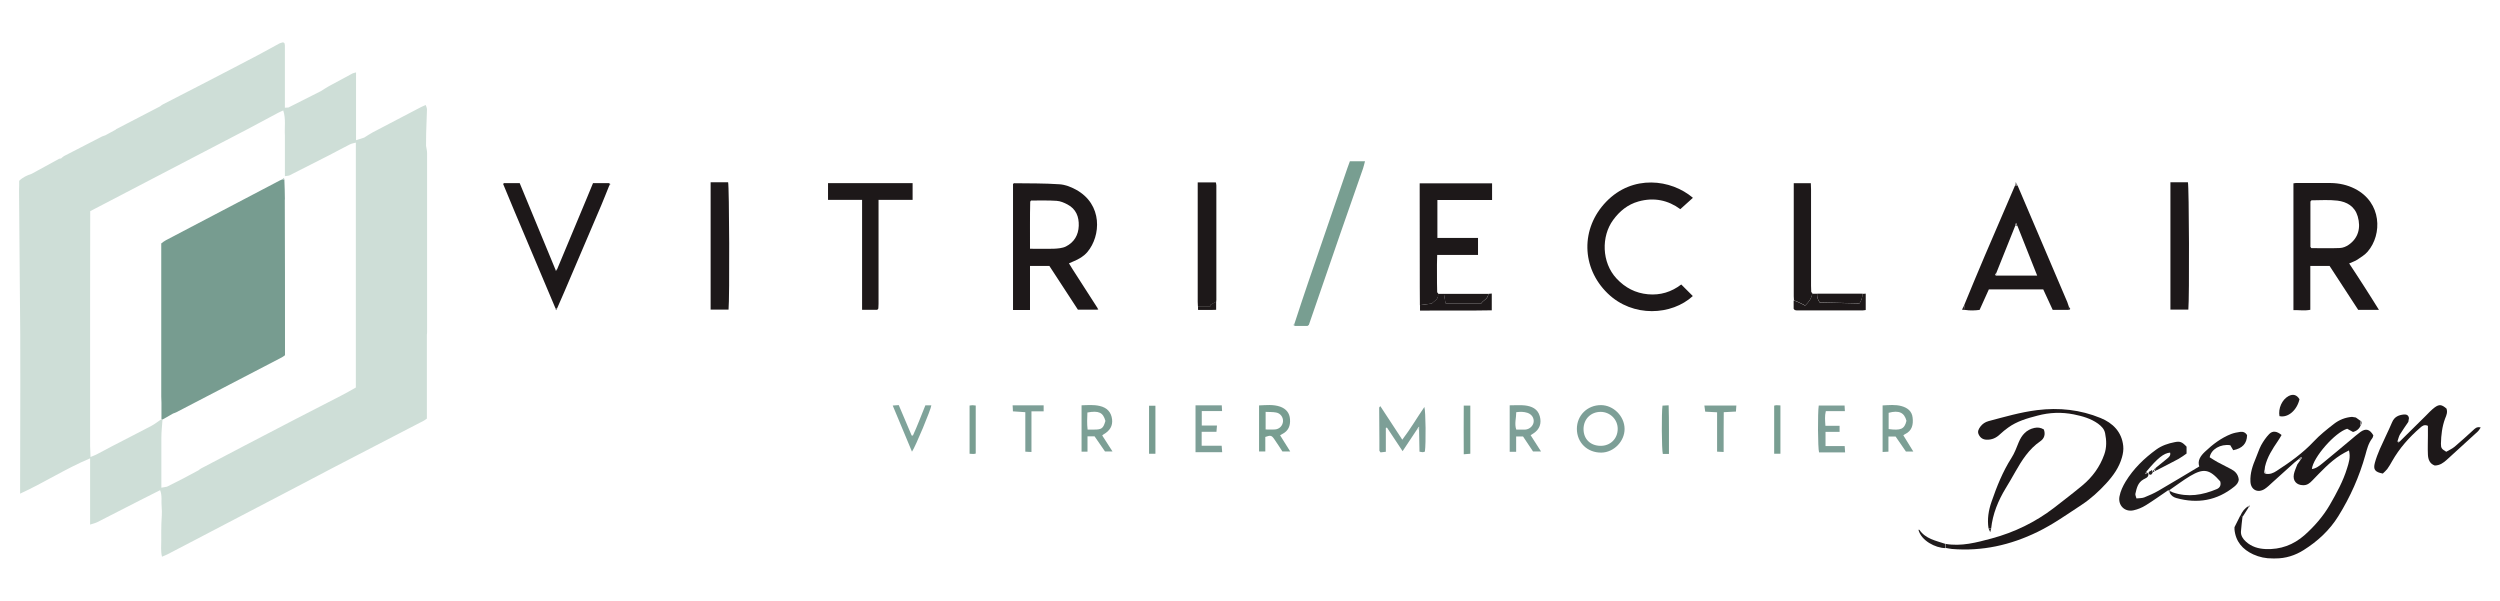 <?xml version="1.0" encoding="UTF-8"?>
<svg id="Calque_3" data-name="Calque 3" xmlns="http://www.w3.org/2000/svg" viewBox="0 0 240 57.67">
  <defs>
    <style>
      .cls-1 {
        fill: #7d9f97;
      }

      .cls-2 {
        fill: #789e91;
      }

      .cls-3 {
        fill: #252021;
      }

      .cls-4 {
        fill: #838081;
      }

      .cls-5 {
        fill: #949192;
      }

      .cls-6 {
        fill: #535051;
      }

      .cls-7 {
        fill: #e7e6e7;
      }

      .cls-8 {
        fill: #dfdede;
      }

      .cls-9 {
        fill: #7fa39a;
      }

      .cls-10 {
        fill: #dde6e2;
      }

      .cls-11 {
        fill: #ceded7;
      }

      .cls-12 {
        fill: #201c1d;
      }

      .cls-13 {
        fill: #1d1819;
      }

      .cls-14 {
        fill: #6c686a;
      }

      .cls-15 {
        fill: #c6c4c4;
      }

      .cls-16 {
        fill: #c1c1c1;
      }

      .cls-17 {
        fill: #779c90;
      }

      .cls-18 {
        fill: #7c9f95;
      }

      .cls-19 {
        fill: #99b5ac;
      }

      .cls-20 {
        fill: #605e5f;
      }

      .cls-21 {
        fill: #363234;
      }
    </style>
  </defs>
  <path class="cls-13" d="m225.52,25.29c.51.78.99,1.5,1.46,2.24.46.71.91,1.44,1.4,2.22h-1.99c-.91-1.39-1.83-2.81-2.75-4.22h-1.85v4.21c-.55.11-1.07.02-1.62.03v-12.17c.08-.01.15-.03.22-.03,1.12,0,2.24-.01,3.36,0,.81.01,1.59.18,2.32.55,2.59,1.32,2.64,4.38,1.23,6.03-.27.32-.65.54-1,.78-.21.14-.47.22-.78.36Zm-3.72-5.94c0,1.45,0,2.9,0,4.35.03.04.06.08.09.12.91,0,1.82.03,2.73-.01.3-.01.62-.14.87-.32.88-.62,1.18-1.59.85-2.72-.28-.96-1.04-1.4-1.95-1.51-.82-.1-1.67-.03-2.5-.03-.03.04-.06.08-.09.12Z"/>
  <path class="cls-13" d="m105.37,29.73h-1.89c-.91-1.4-1.82-2.8-2.74-4.2h-1.86v4.23h-1.63v-12.1s.07-.07.1-.07c1.45.02,2.9,0,4.35.1.54.03,1.1.25,1.58.51,2.61,1.42,2.4,4.45,1.12,5.98-.36.43-.82.69-1.32.9-.13.06-.27.12-.46.2.13.21.24.39.35.57.8,1.25,1.6,2.5,2.41,3.75,0,.04,0,.09,0,.13Zm-6.47-10.38c-.04,1.49-.01,2.99-.02,4.53.81,0,1.53.02,2.26,0,.4-.02.85-.05,1.19-.22.79-.4,1.2-1.1,1.23-1.98.03-.87-.26-1.62-1.08-2.05-.32-.17-.69-.33-1.05-.35-.81-.06-1.63-.02-2.45-.03-.03.04-.06.08-.09.12Z"/>
  <path class="cls-13" d="m226.64,40.81c-.13.33-.36.55-.75.66-.18-.1-.37-.21-.56-.31-1.16.34-3.28,2.75-3.39,3.87.43-.06.74-.33,1.04-.57.91-.74,1.81-1.5,2.71-2.25.3-.25.59-.51.91-.74.52-.37.89-.27,1.24.32-.03.09-.04.21-.11.29-.36.47-.5,1.02-.65,1.58-.58,2.09-1.45,4.04-2.6,5.89-.85,1.37-1.99,2.41-3.32,3.25-.82.52-1.75.82-2.75.81-.07,0-.15,0-.22,0-.66.01-1.29-.12-1.88-.39-1.02-.47-1.69-1.23-1.8-2.39,0-.07,0-.14,0-.22.19-.37.37-.74.56-1.12.07.04.14.07.21.11-.05.48-.12.95-.15,1.43-.02.39.19.71.48.97.54.49,1.19.68,1.89.71,1.43.06,2.67-.4,3.74-1.34.95-.85,1.78-1.8,2.42-2.9.65-1.13,1.28-2.27,1.66-3.52.16-.52.35-1.05.18-1.71-.3.16-.56.28-.8.44-1.05.67-1.87,1.58-2.73,2.46-.24.25-.49.45-.86.44-.64,0-1.02-.42-.9-1.05.06-.32.22-.63.33-.94.1-.15.2-.29.31-.44.04-.07.08-.13.12-.2-.02-.02-.04-.04-.07-.06-.09.07-.18.14-.27.22-.12.09-.23.19-.35.28-.72.65-1.43,1.29-2.15,1.94-.23.21-.46.44-.72.61-.67.43-1.34.08-1.37-.71-.04-.8.21-1.53.52-2.26.18-.41.3-.84.51-1.23.21-.38.47-.76.77-1.07.33-.34.73-.29,1.19.09-.11.18-.22.39-.35.57-.52.77-1.03,1.54-1.24,2.47-.02.11-.03.22-.04.33-.06.14-.1.28.1.35.4.08.75-.07,1.05-.27,1.28-.83,2.52-1.71,3.57-2.83.58-.62,1.26-1.16,1.93-1.68.5-.39,1.09-.63,1.74-.68.12.02.25.04.37.06.15.11.31.22.46.33,0,.13-.01.27-.02.4Z"/>
  <path class="cls-13" d="m193.68,17.79c1.6,3.74,3.19,7.47,4.78,11.21.06.15.11.31.16.47,0,.09,0,.18-.01.28h-1.55c-.3-.65-.61-1.32-.91-1.97h-5.22c-.29.64-.58,1.28-.89,1.97-.45.06-.92.08-1.4,0-.03-.15-.06-.3-.08-.45.66-1.59,1.31-3.19,1.99-4.77.96-2.25,1.93-4.5,2.9-6.74.08,0,.15,0,.23.01Zm-.01,3.92c-.03-.07-.06-.14-.13-.32-.05.17-.07.23-.08.29-.61,1.51-1.21,3.03-1.82,4.54-.1.1-.17.2.05.24h3.88c-.65-1.64-1.27-3.2-1.89-4.76Z"/>
  <path class="cls-13" d="m162.52,18.99c-.39.35-.77.69-1.21,1.09-1.16-.86-2.53-1.16-4.02-.74-1.03.29-1.81.93-2.43,1.78-1.14,1.55-1.12,4.07.33,5.62.83.89,1.82,1.4,3.02,1.51,1.18.11,2.25-.22,3.19-.94.39.39.75.75,1.11,1.11-2.01,1.85-5.75,2.1-8.18-.26-2.53-2.46-2.6-6.24-.14-8.79,2.54-2.64,6.23-2.17,8.33-.38Z"/>
  <path class="cls-13" d="m186.75,52.21c1.54.27,3-.13,4.46-.52,2.18-.59,4.18-1.56,5.98-2.94.91-.71,1.83-1.41,2.72-2.15.96-.8,1.68-1.78,2.1-2.97.24-.67.22-1.35.08-2.04-.08-.41-.36-.68-.68-.92-.7-.5-1.5-.72-2.33-.89-1.17-.23-2.32-.19-3.48.12-1,.26-1.98.54-2.82,1.15-.27.2-.53.4-.77.63-.37.36-.79.55-1.3.53-.35-.01-.6-.18-.75-.49-.15-.3-.01-.53.16-.77.2-.26.45-.43.77-.52,1.55-.41,3.08-.86,4.68-1.06,2.11-.26,4.14-.04,6.09.76,1.17.48,2.03,1.33,2.17,2.68.04.36-.02.74-.12,1.09-.27.97-.84,1.77-1.52,2.51-.71.77-1.47,1.47-2.35,2.05-1.39.91-2.73,1.87-4.23,2.6-2.6,1.27-5.33,1.88-8.23,1.64-.2-.02-.4-.07-.6-.1,0-.14,0-.27,0-.41Z"/>
  <path class="cls-13" d="m136.31,29.29c0-.56-.01-1.11-.01-1.67,0-3.14,0-6.29-.01-9.43,0-.18,0-.37,0-.59h6.95v1.6h-5.25v3.64h3.9v1.63h-3.92c-.03.64-.02,1.22-.02,1.81,0,.59,0,1.19.02,1.78.03.04.06.07.1.11,0,0-.01.04-.01.04.08.52-.37.67-.6.93-.41.05-.77.1-1.14.15Z"/>
  <path class="cls-13" d="m48.4,17.58h1.49c1.14,2.76,2.28,5.51,3.42,8.27.02.04.03.08.06.14.04-.05.07-.08.1-.11.96-2.29,1.92-4.58,2.87-6.87.19-.46.38-.92.59-1.43.51,0,1.03,0,1.54,0,0,.08.01.16.02.23-.26.63-.5,1.27-.77,1.9-1.18,2.78-2.37,5.56-3.56,8.34-.23.53-.46,1.05-.69,1.58-.05,0-.09-.01-.14-.02-1.31-3.09-2.61-6.19-3.92-9.28-.37-.89-.74-1.78-1.11-2.67.03-.03.07-.07.1-.1Z"/>
  <path class="cls-13" d="m84.22,29.74h-1.46v-10.55h-3.27v-1.61h8.12v1.61h-3.27c0,.31,0,.55,0,.79,0,3.07,0,6.14,0,9.2,0,.15-.01.3-.02.44-.03.04-.07.08-.1.12Z"/>
  <path class="cls-2" d="m125.52,31.29c-.41,0-.82,0-1.23,0,0-.08,0-.17-.01-.25.43-1.3.85-2.61,1.3-3.91,1.26-3.68,2.52-7.35,3.78-11.02.07-.21.15-.41.23-.63h1.45c-.07.26-.12.49-.19.7-.71,2.05-1.43,4.11-2.15,6.16-.92,2.67-1.84,5.34-2.76,8.01-.1.28-.2.56-.29.84-.04.03-.09.07-.13.1Z"/>
  <path class="cls-13" d="m68.22,17.5h1.68c.11.4.15,11.15.04,12.22h-1.72v-12.22Z"/>
  <path class="cls-13" d="m208.36,17.5h1.68c.11.4.15,11.12.04,12.22h-1.72v-12.22Z"/>
  <path class="cls-13" d="m115,29.4c0-.15-.02-.3-.02-.44,0-3.64,0-7.29,0-10.93v-.52h1.74c.02.09.05.19.05.3,0,3.66,0,7.33,0,10.99,0,.06-.01.11-.02.17-.2.11-.39.22-.59.33.01.04.02.08.03.12h-1.19Z"/>
  <path class="cls-13" d="m230.41,42.35c.81-.8,1.61-1.59,2.42-2.39.29-.29.57-.6.89-.84.45-.33.68-.29,1.14.1.13.34,0,.65-.13.96-.29.78-.38,1.59-.4,2.41,0,.43.06.51.51.78.25-.15.56-.28.81-.49.6-.5,1.17-1.04,1.75-1.56.19-.17.36-.39.75-.28-.11.15-.18.29-.29.39-.99.91-1.98,1.81-2.97,2.71-.32.29-.66.54-1.15.55-.49-.17-.64-.59-.66-1.05-.03-.61,0-1.23,0-1.84,0-.31,0-.62,0-.92-.35-.16-.56.02-.75.19-1.06.92-1.98,1.96-2.68,3.19-.15.26-.29.52-.47.76-.13.17-.3.31-.43.44-.75-.14-.94-.38-.76-1.04.12-.44.29-.88.47-1.3.38-.87.81-1.71,1.18-2.58.22-.53.63-.7,1.14-.75.25-.02.44.07.48.35-.02.12-.04.24-.06.36-.27.4-.55.79-.8,1.2-.12.2-.16.44-.24.66.02.04.04.08.06.12.05-.04.11-.08.16-.11Z"/>
  <path class="cls-13" d="m172.22,28.84c0-.13-.02-.26-.02-.39,0-3.46,0-6.92,0-10.38,0-.15,0-.29,0-.48h1.64c0,.19.02.39.02.58,0,3.09,0,6.17,0,9.26,0,.2.01.41.02.61.04.03.08.07.11.1v.03s-.01.02-.01.02c-.07.45-.33.79-.68,1.14-.19-.1-.36-.19-.53-.27-.18-.08-.36-.15-.54-.23Z"/>
  <path class="cls-13" d="m190.9,50.73c-.14-.88,0-1.75.29-2.57.5-1.45,1.07-2.88,1.91-4.2.3-.46.49-1,.7-1.51.29-.69.73-1.2,1.5-1.37.33-.07.62-.03.91.15.17.47.04.87-.34,1.13-1.1.75-1.77,1.83-2.41,2.95-.29.52-.59,1.03-.9,1.54-.73,1.2-1.26,2.47-1.41,3.89-.08,0-.17-.01-.25-.02Z"/>
  <path class="cls-1" d="m136.03,41.23c-.45.68-.9,1.35-1.38,2.08-.53-.79-1.01-1.53-1.5-2.26-.04,0-.07.02-.11.03v2.29c-.21.03-.37.04-.51.06-.05-.09-.11-.13-.11-.18,0-.33,0-.67,0-1,0-1.04-.02-2.08-.02-3.12,0-.03.04-.05.11-.14.7,1.06,1.38,2.11,2.11,3.22.79-1.04,1.41-2.11,2.12-3.14.13.42.16,3.5.05,4.28-.06.02-.13.06-.2.06-.09,0-.18-.03-.32-.05-.01-.71-.02-1.41-.04-2.11,0-.06,0-.12,0-.29-.11.14-.15.21-.2.27Z"/>
  <path class="cls-1" d="m153.68,38.89c1.21,0,2.27,1.06,2.28,2.28.01,1.19-1.03,2.26-2.22,2.28-1.35.02-2.36-.96-2.36-2.28,0-1.29,1-2.28,2.31-2.28Zm-1.66,2.3c0,.95.64,1.59,1.61,1.61.96.02,1.67-.68,1.67-1.63,0-.9-.72-1.62-1.63-1.63-.95,0-1.64.68-1.65,1.64Z"/>
  <path class="cls-1" d="m144.94,38.91c.53,0,.99-.04,1.45.01.65.08,1.23.32,1.43,1.04.19.68-.01,1.25-.6,1.64-.07.05-.15.1-.28.18.33.51.64,1,1,1.56h-.77c-.31-.46-.62-.94-.96-1.44h-.66v1.47h-.62v-4.47Zm.62.66c0,.57-.19,1.1,0,1.67.18,0,.33,0,.48,0,.13,0,.26,0,.39,0,.41-.03.75-.35.8-.72.05-.39-.18-.75-.6-.89-.34-.11-.68-.11-1.07-.06Z"/>
  <path class="cls-2" d="m121.47,41.95v1.39h-.6v-4.42c.69-.03,1.37-.11,2.03.12.55.2.9.59.94,1.2.05.63-.15,1.13-.75,1.43-.05.02-.09.06-.2.12.31.5.62.99.97,1.55h-.75c-.25-.38-.51-.8-.8-1.21-.24-.34-.35-.36-.85-.18Zm.03-.72c.33,0,.61.02.88,0,.45-.03.76-.36.79-.79.02-.39-.25-.77-.67-.84-.32-.06-.65-.04-1-.06v1.7Z"/>
  <path class="cls-18" d="m105.81,41.8c.32.51.63.98.99,1.54h-.72c-.32-.46-.66-.95-1-1.45h-.68v1.47h-.57v-4.45c.59-.02,1.16-.07,1.73.06.72.16,1.12.6,1.2,1.29.07.61-.2,1.09-.82,1.44-.03.02-.05.05-.12.1Zm.31-1.39c-.22-.81-.63-1.01-1.73-.81-.02.53-.05,1.07.02,1.64.25,0,.44,0,.62,0,.74,0,.88-.11,1.09-.83Z"/>
  <path class="cls-18" d="m181.98,41.91h-.69v1.45c-.21.01-.36.02-.56.03v-4.47c.62-.03,1.23-.1,1.83.07.56.16.98.48,1.05,1.09.08.67-.04,1.27-.73,1.6-.05.02-.09.06-.16.11.31.5.62,1,.96,1.56h-.71c-.32-.47-.65-.94-.99-1.44Zm-.67-.72c1.15.15,1.52.02,1.71-.79-.2-.79-.72-1.04-1.71-.77v1.57Z"/>
  <path class="cls-1" d="m177.12,39.47h-1.84c-.12.47-.07.9-.04,1.41h1.36v.58h-1.35v1.36h1.84c.01.23.02.4.04.61-.87,0-1.68,0-2.5,0-.12-.39-.14-3.85-.03-4.5h2.48c.01.17.02.32.03.55Z"/>
  <path class="cls-13" d="m136.31,29.29c.36-.05.73-.1,1.14-.15.23-.26.68-.41.6-.93.19,0,.38,0,.57,0,.05.3.1.61.16.91h3.43c.17-.3.66-.42.67-.91.09,0,.18-.01.33-.03v1.61c-2.28.05-4.57,0-6.89.03v-.54Z"/>
  <path class="cls-1" d="m116.83,40.86c-.02.25-.03.39-.05.59h-1.42v1.34h1.92c.02.24.03.41.05.62h-2.56v-4.5h2.52c0,.17.02.32.03.55h-1.95v1.39h1.46Z"/>
  <path class="cls-13" d="m172.22,28.84c.18.08.36.15.54.23.17.08.34.17.53.27.36-.35.61-.69.68-1.14.15,0,.3,0,.46,0,0,.3.07.58.26.84,1.27.03,2.54.06,3.82.09.18-.28.29-.58.28-.92.09,0,.18-.01.32-.02v1.57c-.1.01-.2.04-.31.04-2.1,0-4.19,0-6.29,0-.07,0-.14-.02-.22-.04-.03-.04-.06-.08-.1-.12,0-.26,0-.52,0-.78Z"/>
  <path class="cls-9" d="m88.84,38.91h.57c-.03.38-1.52,3.96-1.86,4.45-.62-1.47-1.22-2.92-1.85-4.43.21-.01.37-.02.58-.04.42.99.83,1.96,1.24,2.92.04,0,.08,0,.12,0,.43-.93.79-1.9,1.2-2.91Z"/>
  <path class="cls-18" d="m166.65,39.51c-.4.02-.75.04-1.17.06,0,.63,0,1.26-.01,1.88,0,.63,0,1.25,0,1.94-.24-.01-.41-.02-.63-.03v-3.78c-.39-.02-.73-.04-1.14-.06-.02-.19-.05-.36-.08-.59h3.07c-.01.21-.03.38-.04.58Z"/>
  <path class="cls-1" d="m99.02,39.5v3.89c-.22,0-.38-.02-.59-.03v-3.79c-.42-.03-.78-.05-1.19-.08,0-.21-.02-.37-.03-.58h2.98v.58h-1.17Z"/>
  <path class="cls-13" d="m142.87,28.21c-.01.49-.5.61-.67.91h-3.43c-.05-.3-.1-.6-.16-.91,1.42,0,2.84,0,4.25,0Z"/>
  <path class="cls-13" d="m178.8,28.2c0,.34-.1.65-.28.92-1.29-.03-2.55-.06-3.82-.09-.2-.26-.27-.54-.26-.84,1.46,0,2.91,0,4.37,0Z"/>
  <path class="cls-17" d="m110.92,43.56h-.61v-4.61h.61v4.61Z"/>
  <path class="cls-2" d="m140.51,38.94h.64v4.62c-.19.01-.37.03-.63.05-.02-1.56,0-3.09,0-4.66Z"/>
  <path class="cls-2" d="m93.68,43.54c-.09.02-.16.04-.23.04-.11,0-.22-.01-.37-.02v-4.63c.1-.01.19-.03.28-.03.09,0,.18.01.31.03v4.61Z"/>
  <path class="cls-2" d="m160.21,43.58h-.58c-.11-.41-.13-3.96-.03-4.64.17,0,.35-.02.59-.03.05,1.57.02,3.09.03,4.68Z"/>
  <path class="cls-2" d="m170.92,38.93v4.63h-.6v-4.62c.09-.02.16-.04.23-.04.11,0,.22.01.37.02Z"/>
  <path class="cls-12" d="m218.83,39.96c-.14-.75.25-1.6.86-1.93.44-.24.81-.13,1.06.3-.24,1.05-1.1,1.8-1.91,1.62Z"/>
  <path class="cls-12" d="m214.1,42.73c.1.18.2.34.29.49.89-.18,1.31-.64,1.33-1.44-.14-.26-.38-.36-.66-.32-.29.04-.59.1-.86.2-.97.38-1.78,1-2.53,1.71-.42.4-.73.85-.54,1.41-1.33.79-2.62,1.58-3.92,2.33-.43.25-.89.45-1.36.64-.21.08-.46.07-.75.1-.05-.19-.13-.34-.1-.46.12-.53.23-1.05.76-1.36.18-.11.46-.17.49-.46,0-.03,0-.06,0-.1-.04-.02-.07-.05-.11-.07h0s-.08.04-.22.12c.09-.15.12-.22.16-.28,1.04-1.25,1.64-1.74,2.25-1.79.08.29-.12.44-.3.59-.37.3-.74.6-1.11.9,0,0,0,0,0,0,.03.07.06.15.09.22.71-.37,1.42-.72,2.12-1.1.29-.16.55-.36.78-.52v-.66c-.43-.46-.63-.54-1.15-.43-.62.12-1.22.32-1.75.7-1.17.85-2.19,1.84-2.95,3.08-.27.45-.49.91-.59,1.43-.16.85.5,1.52,1.35,1.33.41-.09.82-.26,1.17-.48.73-.45,1.42-.95,2.13-1.43.05-.01.1-.03.16-.04.66-.45,1.29-.93,1.97-1.34,1.31-.77,1.86-.66,2.89.51.1.33-.01.61-.32.74-1.37.58-2.78.82-4.23.32-.09-.03-.16-.09-.25-.13-.02.05-.04.11-.05.16.13.27.35.43.63.51,2.04.57,3.91.25,5.57-1.09.24-.19.42-.42.43-.7-.07-.52-.37-.8-.77-1-.43-.22-.86-.44-1.29-.67-.26-.14-.5-.31-.73-.45.13-.78,1.05-1.29,1.96-1.16Z"/>
  <path class="cls-12" d="m186.75,52.21v.41c-.97-.02-2.31-.72-2.58-1.76.03,0,.08-.01.09,0,.6.88,1.58,1.04,2.49,1.35Z"/>
  <path class="cls-13" d="m115,29.4h1.19s-.02-.08-.03-.12c.2-.11.39-.22.59-.33v.79c-.56.03-1.14,0-1.74.01v-.35Z"/>
  <path class="cls-12" d="m215.29,49.61c-.07-.04-.14-.07-.21-.11.17-.38.4-.7.77-.91v.14c-.18.29-.37.59-.56.88Z"/>
  <path class="cls-3" d="m188.57,29.3c.03.15.06.3.08.45-.08,0-.17,0-.3-.02.09-.18.15-.31.22-.44Z"/>
  <path class="cls-3" d="m206.29,45.49c-.1-.27.18-.22.29-.38.04.11.07.16.09.22-.08.17-.15.35-.39.17Z"/>
  <path class="cls-4" d="m231.23,40.48c.02-.12.04-.24.06-.36-.02.12-.04.24-.06.36Z"/>
  <path class="cls-20" d="m226.19,40.08c-.12-.02-.25-.04-.37-.06.12.02.25.04.37.06Z"/>
  <path class="cls-4" d="m226.64,40.81c0-.13.01-.27.02-.4.14.14.11.27-.02.4Z"/>
  <path class="cls-5" d="m217.52,45.49c-.19-.07-.15-.21-.1-.35.03.12.06.23.1.35Z"/>
  <path class="cls-4" d="m193.68,17.79c-.08,0-.15,0-.23-.01.01-.06.02-.13.06-.31.09.17.13.25.17.32Z"/>
  <path class="cls-6" d="m214.53,50.62c0,.07,0,.14,0,.22,0-.07,0-.14,0-.22Z"/>
  <path class="cls-3" d="m190.9,50.73c.08,0,.17.01.25.02-.02.08-.04.15-.09.34-.09-.19-.12-.27-.16-.36Z"/>
  <path class="cls-6" d="m218.2,53.61c.07,0,.15,0,.22,0-.07,0-.15,0-.22,0Z"/>
  <path class="cls-5" d="m208.35,47.13c-.02.05-.04.11-.05.16-.06-.07-.11-.15-.17-.22.05-.01.1-.03.16-.04.02.03.04.07.06.1Z"/>
  <path class="cls-10" d="m136.03,41.23c.05-.06.09-.13.2-.27,0,.17,0,.23,0,.29-.07,0-.13-.01-.2-.02Z"/>
  <path class="cls-21" d="m58.49,17.82c0-.08-.01-.16-.02-.23.19.06.11.15.02.23Z"/>
  <path class="cls-16" d="m230.41,42.35c-.05.04-.11.08-.16.11-.02-.04-.04-.08-.06-.12.07,0,.14,0,.22,0Z"/>
  <path class="cls-1" d="m124.28,31.04c0,.08,0,.17.01.25-.18-.07-.08-.16-.01-.25Z"/>
  <path class="cls-14" d="m215.86,48.73s0-.09-.01-.14c.03-.02.05-.05.08-.07.02.02.04.03.06.05-.04.06-.08.11-.12.17Z"/>
  <path class="cls-3" d="m198.61,29.75c0-.09,0-.18.01-.28.06.1.24.2-.01.28Z"/>
  <path class="cls-21" d="m172.21,29.62s.06.08.1.12c-.03-.04-.06-.08-.1-.12Z"/>
  <path class="cls-3" d="m206.68,45.32c0-.07,0-.15.01-.22.05.05.1.11.15.16-.06.02-.11.04-.17.06Z"/>
  <path class="cls-4" d="m206.25,45.47s.02.02.02.02c0,.03,0,.05-.02.07,0-.03,0-.06,0-.09Z"/>
  <path class="cls-3" d="m206.9,45.21c-.14-.1-.11-.19.02-.26.03.07.06.15.08.22-.04.02-.07.03-.11.05Z"/>
  <path class="cls-21" d="m48.4,17.58s-.07.07-.1.1c.03-.03.07-.07.1-.1Z"/>
  <path class="cls-12" d="m105.37,29.73s0-.09,0-.13c.02.03.05.07.07.1-.03,0-.06.02-.08.03Z"/>
  <path class="cls-5" d="m53.46,25.88s-.06.06-.1.11c-.02-.06-.04-.1-.06-.14.05.01.1.02.16.04Z"/>
  <path class="cls-8" d="m138.06,28.17s-.06-.07-.1-.11c.03.04.06.07.1.11Z"/>
  <path class="cls-8" d="m173.99,28.16s-.08-.07-.11-.1c.04.03.08.07.11.1Z"/>
  <path class="cls-21" d="m53.33,29.62s.09.01.14.02c-.03.04-.05.08-.09.14-.02-.07-.04-.12-.05-.16Z"/>
  <path class="cls-12" d="m84.22,29.74s.07-.08.1-.12c-.03.04-.07.08-.1.12Z"/>
  <path class="cls-1" d="m125.52,31.29s.09-.07.13-.1c-.04.03-.09.07-.13.1Z"/>
  <path class="cls-7" d="m221.9,19.23s-.06.08-.09.12l.09-.12Z"/>
  <path class="cls-7" d="m221.8,23.7s.06.08.09.12c-.03-.04-.06-.08-.09-.12Z"/>
  <path class="cls-7" d="m98.99,19.23s-.06.08-.09.12c.03-.04.06-.08.09-.12Z"/>
  <path class="cls-5" d="m220.86,44.15c-.07-.01-.14-.03-.22-.04l.27-.22s.04.04.07.06c-.04.07-.08.13-.12.2Z"/>
  <path class="cls-4" d="m193.67,21.71c-.07,0-.14-.02-.21-.02.02-.06.03-.12.08-.29.07.18.1.25.13.32Z"/>
  <path class="cls-15" d="m191.64,26.23c.02.08.03.16.05.24-.22-.04-.14-.14-.05-.24Z"/>
  <path class="cls-4" d="m206.09,45.24c.02.05.04.11.06.16-.04.02-.08.04-.22.12.09-.15.12-.22.16-.28Z"/>
  <path class="cls-11" d="m40.99,32.08c0-.07.01-.15.01-.22,0-5.72,0-11.44,0-17.15,0-.24-.06-.47-.1-.71,0-.39,0-.78.01-1.17.02-.78.06-1.55.08-2.33,0-.13-.07-.26-.12-.42-.2.09-.34.14-.47.21-1.53.8-3.07,1.6-4.59,2.4-.29.15-.57.35-.85.52-.26.08-.52.16-.78.25,0-.72,0-1.45,0-2.18,0-.71,0-1.41,0-2.12,0-.72,0-1.43,0-2.21-.17.05-.26.06-.34.1-.75.4-1.51.81-2.26,1.22-.26.14-.5.31-.76.47-1.04.53-2.09,1.05-3.13,1.58-.1,0-.21.01-.34.02,0-2.02,0-4.01,0-6,0-.05-.02-.11-.03-.16,0-.02-.02-.03-.03-.05-.01-.01-.03-.02-.11-.07-.11.03-.27.06-.41.14-.69.37-1.37.76-2.06,1.12-1.76.93-3.53,1.84-5.3,2.76-1.26.65-2.52,1.29-3.77,1.94-.1.05-.18.12-.27.19-1.41.73-2.81,1.46-4.22,2.19-.01,0-.02.03-.03.04-.34.18-.67.36-1.01.55-.1.04-.21.06-.31.11-1.22.62-2.43,1.25-3.65,1.88-.11.06-.2.16-.3.24-.06,0-.12,0-.17.02-.88.48-1.75.96-2.63,1.44-.45.15-.87.34-1.21.68,0,.16,0,.3,0,.45,0,.22-.02.45-.01.67.04,2.9.03,5.8.07,8.7.09,6.51.03,13.02.03,19.54v.67c2.3-1.05,4.36-2.4,6.72-3.39v6.36c.3-.1.51-.14.7-.24,1.38-.7,2.75-1.41,4.13-2.11.63-.32,1.26-.64,1.9-.96.04-.07.07-.14.11-.21,0-1.6,0-3.2,0-4.79,0-.59.07-1.18.11-1.77-.04,0-.08-.02-.12-.03-.32.22-.62.46-.96.64-1.25.66-2.52,1.3-3.77,1.95-.51.27-1.02.55-1.53.81-.14.07-.3.12-.53.22-.01-.4-.03-.72-.04-1.05v-12.95s-.09-.09-.13-.13c.04.04.09.09.13.13,0-.63,0-1.26,0-1.9,0-2.57,0-5.14.01-7.7-.08-.09-.17-.18-.25-.26.08.08.16.17.25.26,1.75-.91,3.49-1.82,5.24-2.73,1.63-.85,3.26-1.7,4.89-2.55,1.66-.87,3.33-1.73,4.99-2.6.97-.51,1.93-1.03,2.9-1.55.16-.09.33-.15.51-.24.27.82.11,1.62.16,2.41.03-.02.07-.03.11-.04-.04.01-.08.03-.11.04,0,.11,0,.22,0,.33v3.57c.19-.03.34-.03.45-.08,1.28-.64,2.55-1.29,3.82-1.94.66-.34,1.31-.7,1.97-1.03.18-.09.38-.12.57-.17,0,.14,0,.29,0,.43,0,.26,0,.52,0,.78h0c0,.48,0,.97,0,1.45,0,6.72,0,13.43,0,20.15,0,.22,0,.44,0,.7-.5.28-.97.56-1.47.81-1.4.73-2.82,1.45-4.22,2.17-1.63.85-3.27,1.7-4.9,2.55-1.42.74-2.84,1.49-4.25,2.23-.1.05-.18.12-.27.19-.49.26-.97.52-1.46.78h0c-.52.26-1.04.53-1.56.79-.19.03-.37.07-.56.1-.04.07-.07.14-.11.21.23.54.1,1.11.16,1.66.05.52-.01,1.06-.03,1.59,0,.52-.03,1.04-.01,1.56.01.51-.07,1.03.07,1.6.21-.09.38-.15.53-.23.71-.37,1.42-.74,2.13-1.11,1.55-.81,3.1-1.62,4.65-2.43,1.67-.87,3.33-1.74,5-2.61,1.39-.72,2.77-1.46,4.15-2.18,1.96-1.02,3.93-2.04,5.9-3.06.93-.48,1.85-.96,2.78-1.44.1-.05.18-.13.29-.2,0-.65,0-1.3,0-1.95,0-1.97,0-3.95,0-5.92,0-.07,0-.15,0-.22Z"/>
  <path class="cls-17" d="m27.35,19.14c0-.63-.03-1.26-.05-1.89-.07-.01-.13-.02-.2-.03-.08.04-.17.07-.25.11-3.64,1.91-7.28,3.82-10.92,5.73-.16.08-.3.2-.45.31,0,.2,0,.37,0,.54,0,4.72,0,9.44,0,14.16,0,.2.01.41.02.61v1.56s.07.02.11.03l1-.57c.1-.04.21-.07.31-.12,3.39-1.76,6.77-3.52,10.15-5.28.1-.05.18-.12.29-.2,0-.19,0-.37,0-.56,0-4.79,0-9.59-.02-14.38Z"/>
  <path class="cls-19" d="m27.31,17.24c-.07-.01-.13-.02-.2-.03.08-.07.16-.17.2.03Z"/>
</svg>